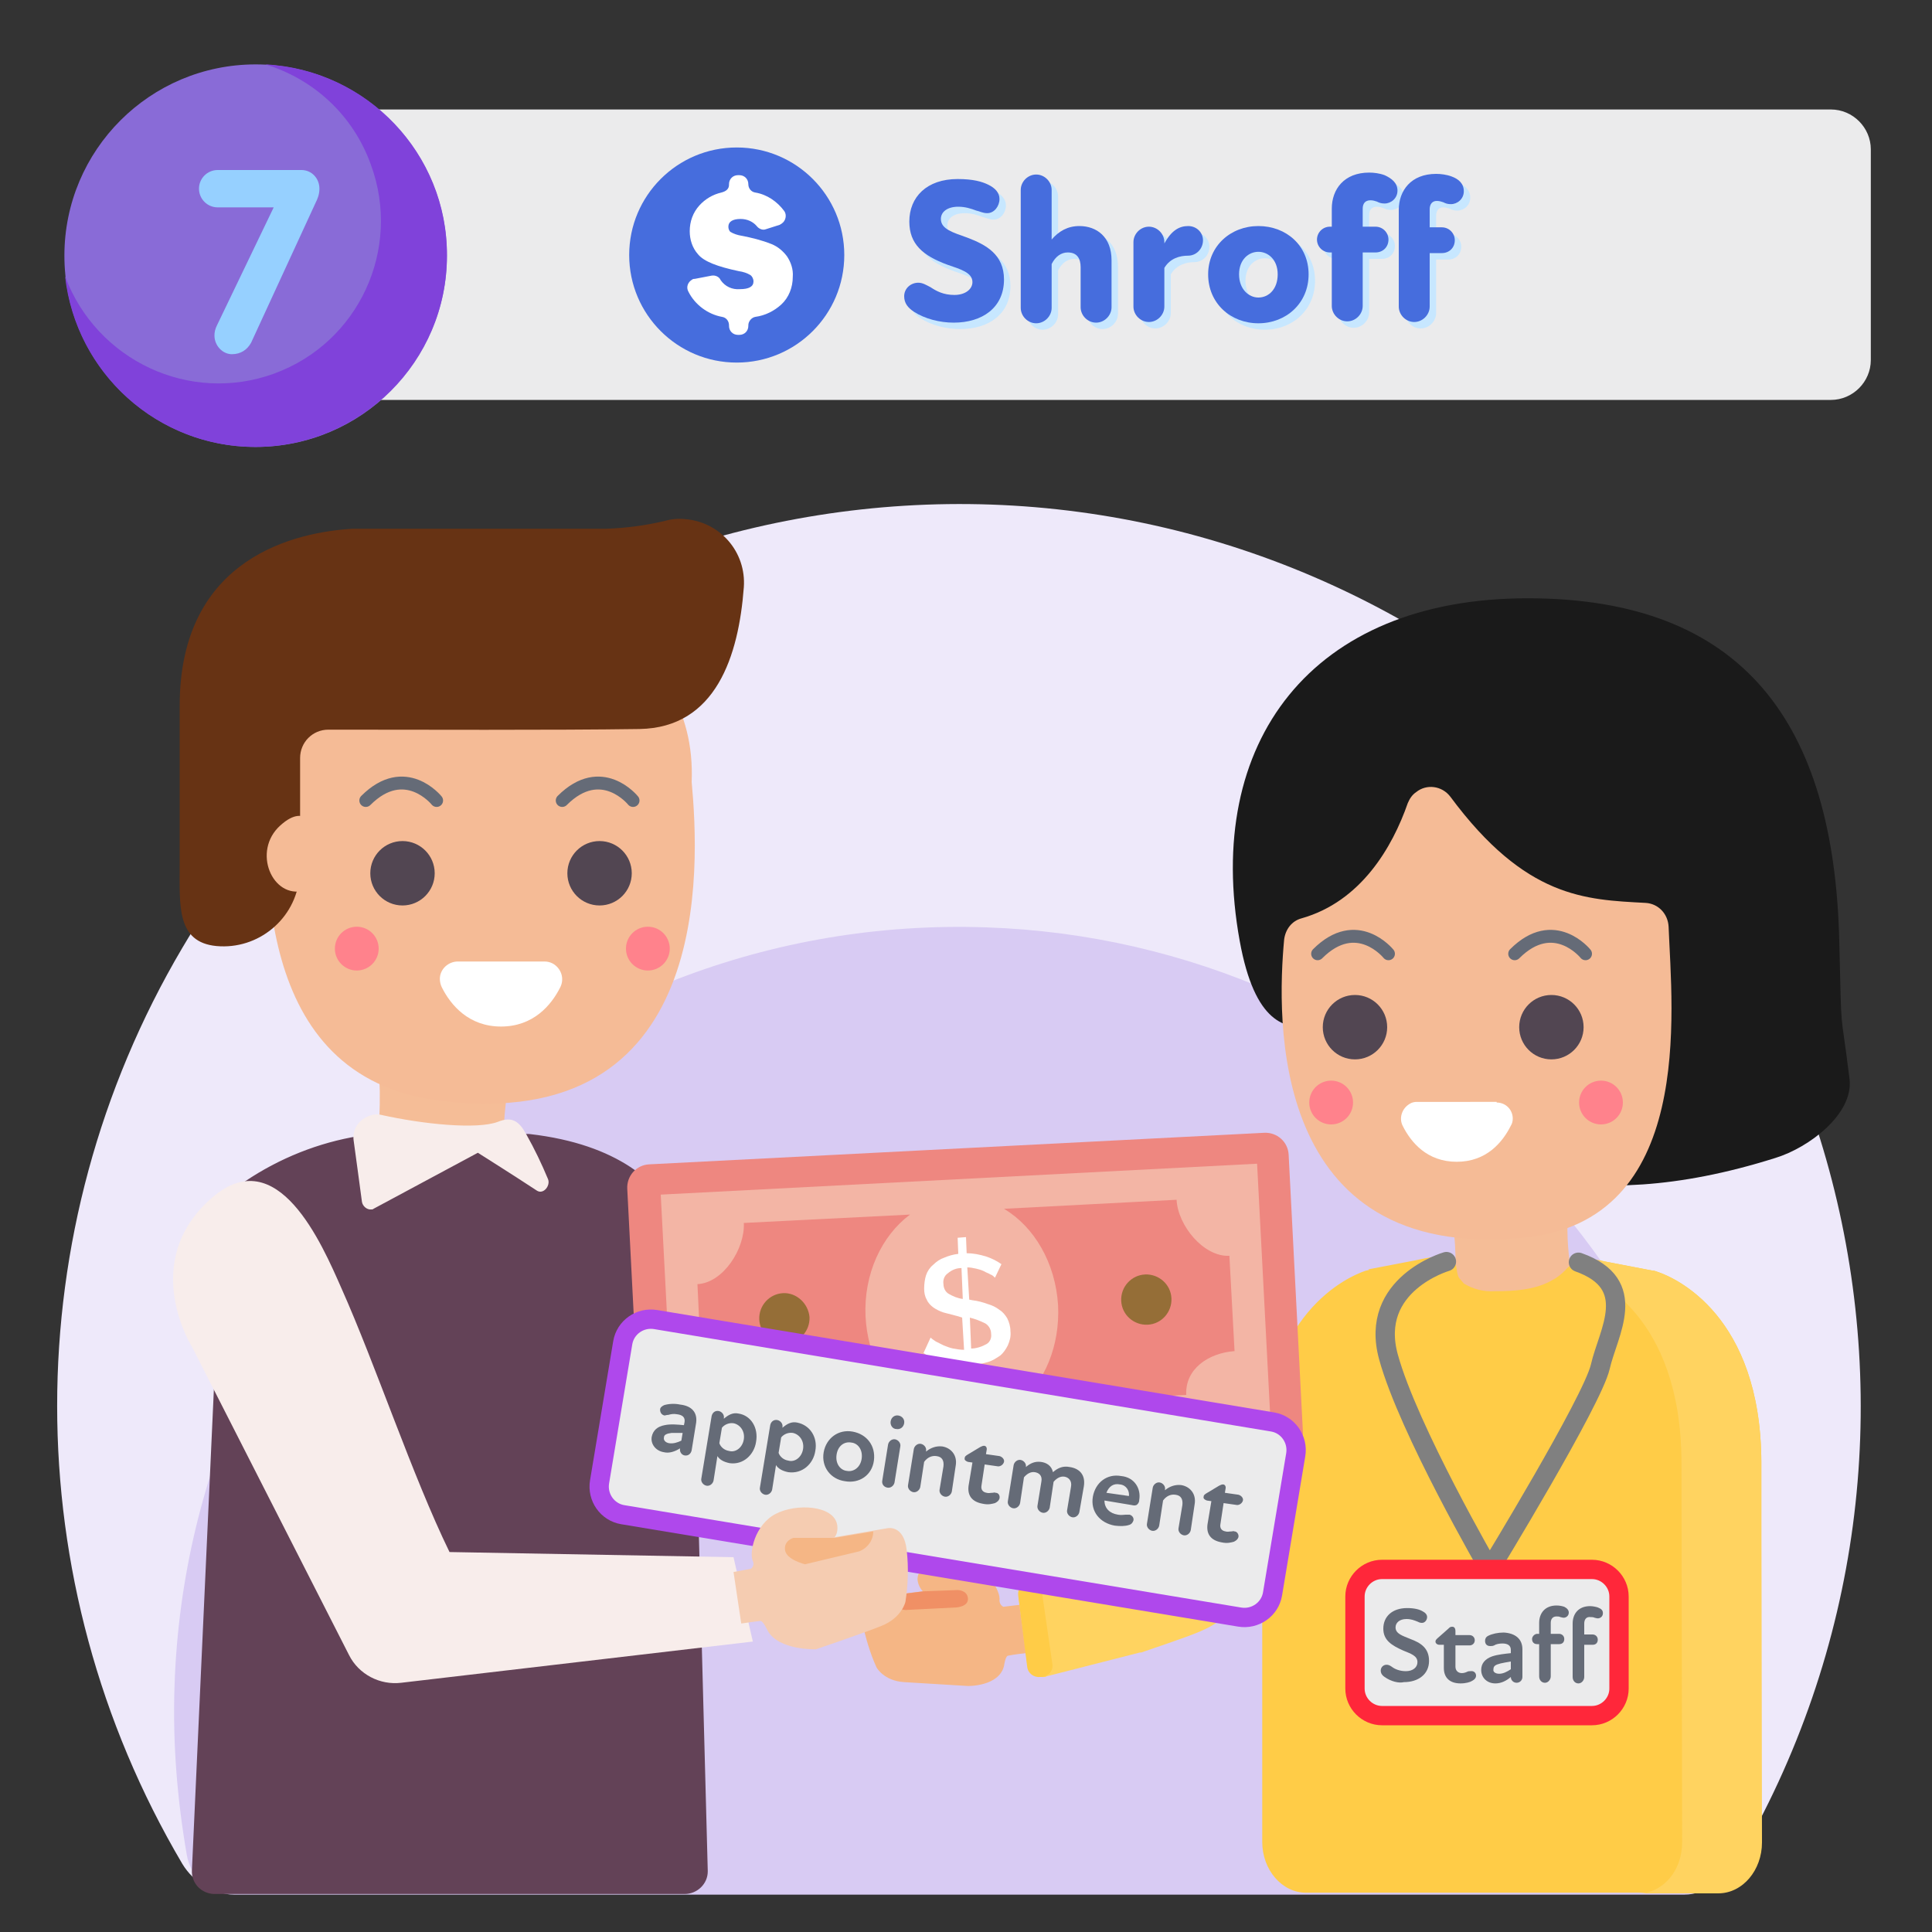 <?xml version="1.0" encoding="utf-8"?>
<!-- Generator: Adobe Illustrator 25.4.1, SVG Export Plug-In . SVG Version: 6.00 Build 0)  -->
<svg version="1.1" id="Layer_1" xmlns="http://www.w3.org/2000/svg" xmlns:xlink="http://www.w3.org/1999/xlink" x="0px" y="0px"
	 viewBox="0 0 300 300" style="enable-background:new 0 0 300 300;" xml:space="preserve">
<rect x="0" y="0" width="300" height="300" fill="#333333" stroke="none"/>
<style type="text/css">
	.st0{fill:#EEE9FA;}
	.st1{fill:#D8CBF3;}
	.st2{fill:#EBEBEC;}
	.st3{enable-background:new    ;}
	.st4{fill:#C7E7FF;}
	.st5{fill:#466DDD;}
	.st6{fill:#FFD360;}
	.st7{fill:#1A1A1A;}
	.st8{fill:#F5BD97;}
	.st9{fill:#FFCC47;}
	.st10{fill:#F5BB96;}
	.st11{fill:#FFFFFF;}
	.st12{fill:#524652;}
	.st13{fill:none;stroke:#656B77;stroke-width:2;stroke-linecap:round;stroke-linejoin:round;}
	.st14{fill:#FF828C;}
	.st15{fill:#F5B685;}
	.st16{fill:#F09065;}
	.st17{fill:#673314;}
	.st18{fill:#634257;}
	.st19{fill:#F8EDEB;}
	.st20{fill:none;stroke:#808080;stroke-width:3;stroke-linecap:round;stroke-linejoin:round;}
	.st21{fill:#EBEBEC;stroke:#FF273A;stroke-width:3;stroke-linecap:round;stroke-linejoin:round;}
	.st22{fill:#656B77;}
	.st23{fill:#EE8780;}
	.st24{fill:#F3B5A5;}
	.st25{fill:#956E37;}
	.st26{fill:#EBEBEC;stroke:#AF48EC;stroke-width:3;stroke-miterlimit:10;}
	.st27{fill:#F5CCB1;}
	.st28{fill:#896BD7;}
	.st29{fill:#8042DA;}
	.st30{fill:#96D0FF;}
</style>
<g>
	<g id="BG">
		<path class="st0" d="M269.5,289.4C308.8,222.8,286.6,137,220,97.7S67.6,80.6,28.3,147.2c-25.9,43.9-25.9,98.3,0,142.2
			c1.8,3,5,4.8,8.4,4.7h224.4C264.5,294.2,267.7,292.4,269.5,289.4z"/>
		<path class="st1" d="M268.8,288c1.7-9.1,2.3-18.3,1.9-27.5C268,197.2,216.4,146.1,153.1,144c-67.3-2.3-123.8,50.5-126,117.8
			c-0.3,8.8,0.4,17.5,1.9,26.2c0.6,3.6,3.7,6.2,7.4,6.2h225.1C265.1,294.2,268.2,291.6,268.8,288z"/>
	</g>
	<g id="AW">
		<path class="st2" d="M28.3,17h256c3.4,0,6.2,2.8,6.2,6.2l0,0v32.7c0,3.4-2.8,6.2-6.2,6.2l0,0h-256c-3.2,0-5.9-2.6-5.9-5.9l0,0
			V22.9C22.4,19.6,25,17,28.3,17C28.3,17,28.3,17,28.3,17z"/>
		<g>
			<g class="st3">
				<path class="st4" d="M142.9,49.4c-0.9-0.6-1.5-1.3-1.5-2.4c0-1.2,1-2.1,2.2-2.1c0.7,0,1.3,0.4,1.9,0.7c0.9,0.6,2,1.2,3.7,1.2
					s2.8-0.9,2.8-2c0-1.5-1.9-2-3.9-2.7c-3.8-1.4-5.9-3.2-5.9-6.7c0-3.8,2.7-6.6,7.5-6.6c2.4,0,3.8,0.4,4.8,0.9
					c1,0.5,1.7,1.2,1.7,2.2c0,1.1-0.8,2.2-1.9,2.2c-0.7,0-1.2-0.3-1.7-0.4c-0.8-0.3-1.7-0.6-2.8-0.6c-1.7,0-2.7,0.8-2.7,1.9
					c0,1.6,1.9,2.1,4.1,2.9c2.9,1.1,5.7,2.6,5.7,6.5c0,4.4-3.4,6.7-7.8,6.7C146.9,51.1,144.6,50.5,142.9,49.4z"/>
				<path class="st4" d="M173.6,41.4v7.3c0,1.3-1.1,2.4-2.4,2.4s-2.4-1.1-2.4-2.4v-6.2c0-1.3-0.5-2.3-2-2.3c-1,0-1.9,0.6-2.5,1.8
					v6.8c0,1.3-1.1,2.4-2.4,2.4c-1.3,0-2.4-1.1-2.4-2.4V30.5c0-1.3,1.1-2.4,2.4-2.4c1.3,0,2.4,1.1,2.4,2.4v7.7
					c1.1-1.3,2.5-2.1,4.3-2.1C171.3,36.1,173.6,37.8,173.6,41.4z"/>
			</g>
			<g class="st3">
				<path class="st4" d="M187.8,38.3c0,1.4-1.1,2.4-2.3,2.4c-1.3,0-2.8,0.4-3.7,1.9v6c0,1.3-1.1,2.4-2.4,2.4c-1.3,0-2.4-1.1-2.4-2.4
					v-10c0-1.3,1.1-2.4,2.4-2.4c1.3,0,2.4,1.1,2.4,2.4v0.2c1.1-2,2.3-2.7,3.7-2.7C186.8,36.1,187.8,37.1,187.8,38.3z"/>
			</g>
			<g class="st3">
				<path class="st4" d="M188.6,43.6c0-4.4,3.5-7.5,7.8-7.5c4.3,0,7.8,3,7.8,7.5c0,4.5-3.5,7.6-7.8,7.6
					C192.1,51.2,188.6,48.1,188.6,43.6z M199.4,43.6c0-2.3-1.5-3.5-3-3.5c-1.5,0-3,1.2-3,3.5c0,2.3,1.5,3.6,3,3.6
					C198,47.2,199.4,45.9,199.4,43.6z"/>
			</g>
			<g class="st3">
				<path class="st4" d="M218,30.6c0,1.2-1,2-2,2c-0.5,0-0.8-0.1-1.2-0.3c-0.3-0.1-0.6-0.2-1-0.2c-0.8,0-1.2,0.5-1.2,1.3v2.8h2
					c1.1,0,2,0.9,2,2c0,1.2-0.9,2-2,2h-2v8.3c0,1.3-1.1,2.4-2.4,2.4c-1.3,0-2.4-1.1-2.4-2.4v-8.3h-0.3c-1.1,0-2-0.9-2-2
					c0-1.1,0.9-2,2-2h0.3v-2.8c0-3,1.9-5.6,5.8-5.6c0.7,0,1.6,0.1,2.4,0.4C217.1,28.7,218,29.4,218,30.6z M223,33.5v2.8h1.9
					c1.1,0,2,0.9,2,2c0,1.2-0.9,2-2,2H223v8.3c0,1.3-1.1,2.4-2.4,2.4c-1.3,0-2.4-1.1-2.4-2.4V33.6c0-3,1.9-5.6,5.8-5.6
					c0.7,0,1.6,0.1,2.4,0.4c1.1,0.4,1.9,1.1,1.9,2.3c0,1.2-1,2-2,2c-0.5,0-0.8-0.1-1.2-0.3c-0.3-0.1-0.6-0.2-1-0.2
					C223.4,32.2,223,32.7,223,33.5z"/>
			</g>
		</g>
		<g class="st3">
			<path class="st5" d="M141.9,48.4c-0.9-0.6-1.5-1.3-1.5-2.4c0-1.2,1-2.1,2.2-2.1c0.7,0,1.3,0.4,1.9,0.7c0.9,0.6,2,1.2,3.7,1.2
				s2.8-0.9,2.8-2c0-1.5-1.9-2-3.9-2.7c-3.8-1.4-5.9-3.2-5.9-6.7c0-3.8,2.7-6.6,7.5-6.6c2.4,0,3.8,0.4,4.8,0.9
				c1,0.5,1.7,1.2,1.7,2.2c0,1.1-0.8,2.2-1.9,2.2c-0.7,0-1.2-0.3-1.7-0.4c-0.8-0.3-1.7-0.6-2.8-0.6c-1.7,0-2.7,0.8-2.7,1.9
				c0,1.6,1.9,2.1,4.1,2.9c2.9,1.1,5.7,2.6,5.7,6.5c0,4.4-3.4,6.7-7.8,6.7C145.9,50.1,143.6,49.5,141.9,48.4z"/>
			<path class="st5" d="M172.6,40.4v7.3c0,1.3-1.1,2.4-2.4,2.4s-2.4-1.1-2.4-2.4v-6.2c0-1.3-0.5-2.3-2-2.3c-1,0-1.9,0.6-2.5,1.8v6.8
				c0,1.3-1.1,2.4-2.4,2.4c-1.3,0-2.4-1.1-2.4-2.4V29.5c0-1.3,1.1-2.4,2.4-2.4c1.3,0,2.4,1.1,2.4,2.4v7.7c1.1-1.3,2.5-2.1,4.3-2.1
				C170.3,35.1,172.6,36.8,172.6,40.4z"/>
		</g>
		<g class="st3">
			<path class="st5" d="M186.8,37.3c0,1.4-1.1,2.4-2.3,2.4c-1.3,0-2.8,0.4-3.7,1.9v6c0,1.3-1.1,2.4-2.4,2.4c-1.3,0-2.4-1.1-2.4-2.4
				v-10c0-1.3,1.1-2.4,2.4-2.4c1.3,0,2.4,1.1,2.4,2.4v0.2c1.1-2,2.3-2.7,3.7-2.7C185.8,35.1,186.8,36.1,186.8,37.3z"/>
		</g>
		<g class="st3">
			<path class="st5" d="M187.6,42.6c0-4.4,3.5-7.5,7.8-7.5c4.3,0,7.8,3,7.8,7.5c0,4.5-3.5,7.6-7.8,7.6
				C191.1,50.2,187.6,47.1,187.6,42.6z M198.4,42.6c0-2.3-1.5-3.5-3-3.5c-1.5,0-3,1.2-3,3.5c0,2.3,1.5,3.6,3,3.6
				C197,46.2,198.4,44.9,198.4,42.6z"/>
		</g>
		<g class="st3">
			<path class="st5" d="M217,29.6c0,1.2-1,2-2,2c-0.5,0-0.8-0.1-1.2-0.3c-0.3-0.1-0.6-0.2-1-0.2c-0.8,0-1.2,0.5-1.2,1.3v2.8h2
				c1.1,0,2,0.9,2,2c0,1.2-0.9,2-2,2h-2v8.3c0,1.3-1.1,2.4-2.4,2.4c-1.3,0-2.4-1.1-2.4-2.4v-8.3h-0.3c-1.1,0-2-0.9-2-2
				c0-1.1,0.9-2,2-2h0.3v-2.8c0-3,1.9-5.6,5.8-5.6c0.7,0,1.6,0.1,2.4,0.4C216.1,27.7,217,28.4,217,29.6z M222,32.5v2.8h1.9
				c1.1,0,2,0.9,2,2c0,1.2-0.9,2-2,2H222v8.3c0,1.3-1.1,2.4-2.4,2.4c-1.3,0-2.4-1.1-2.4-2.4V32.6c0-3,1.9-5.6,5.8-5.6
				c0.7,0,1.6,0.1,2.4,0.4c1.1,0.4,1.9,1.1,1.9,2.3c0,1.2-1,2-2,2c-0.5,0-0.8-0.1-1.2-0.3c-0.3-0.1-0.6-0.2-1-0.2
				C222.4,31.2,222,31.7,222,32.5z"/>
		</g>
		<path class="st6" d="M202.6,213.9c-0.2-1.3-1.4-2.2-2.7-2c-0.7,0.1-1.3,0.5-1.7,1.1l-11.5,18.9c-0.9,1.1-0.7,4.7-7.4,8.7
			c-0.2,0.1-0.4,0.2-0.7,0.3l-18.6,4.8c-1.2,0.3-1.9,1.4-1.8,2.6l1.3,10c0.2,1.3,1.4,2.2,2.7,2.1c0.1,0,0.2,0,0.3-0.1l14.5-3.7
			l0.2,0c12.6-4.3,10.6-3.6,16.3-8.6c0.1-0.1,0.2-0.2,0.3-0.3l10.8-13.2c0.4-0.5,0.6-1.2,0.5-1.8L202.6,213.9z"/>
		<path class="st7" d="M214.9,175.9c14.2,4.2,29.8,13.7,60.8,3.9c5.2-1.6,12.1-6.8,11.5-12.2c-1.5-12.2-1.2-5.4-1.6-21.5
			c-0.8-33.7-14.8-53.2-48.4-53.2s-50.3,22.4-44.7,53.2c4.7,25.9,19.3,3.2,17.1,19.3C208.9,170.9,209.6,174.3,214.9,175.9z"/>
		<path class="st8" d="M225.5,189.9c0.5,1.7,0.8,8,0.1,10.3c-0.3,0.8,0.2,1.7,1,1.9c0.2,0.1,0.3,0.1,0.5,0.1h16
			c0.8,0,1.5-0.7,1.5-1.5c0-0.2,0-0.4-0.1-0.5c-0.8-3.5-1.2-7.1-1.1-10.6c0.1-0.8-0.4-1.6-1.2-1.7c-0.2,0-0.4,0-0.6,0
			c-2.6,0.7-7,1.2-14.4,0.1c-0.8-0.1-1.6,0.5-1.7,1.3C225.4,189.5,225.4,189.7,225.5,189.9z"/>
		<path class="st9" d="M273.5,227c-0.1-22.8-13.4-28.6-16.1-29.5c-0.3-0.1-0.5-0.2-0.8-0.2l-7.3-1.4c-1.4-0.4-2.9-0.4-4.4,0
			c-0.7,0.3-1.3,0.7-1.8,1.3c-0.6,0.6-1.3,1.2-2.1,1.6c-2.6,1.5-5.9,1.7-8.9,1.7c-1.7,0.1-3.3-0.3-4.8-1.2l-0.5-0.6
			c-0.8-0.7-0.4-2.1-1-2.7c-1.5-1.4-4.1-0.7-6-0.3l-7.3,1.4l0.1,0.1c-0.2,0-0.3,0.1-0.5,0.1c-2.7,0.9-16,6.6-16.1,29.5v59.2
			c0,4.4,3.1,7.9,6.8,7.9h63.8c3.8,0,6.8-3.6,6.8-7.9L273.5,227z"/>
		<path class="st6" d="M273.5,227c-0.1-22.8-13.4-28.6-16.1-29.5c-0.3-0.1-0.5-0.2-0.8-0.2l-7.3-1.4c-1.8-0.3-3.7,0.2-5.1,1.4
			c0.3,0,0.5,0.1,0.8,0.2c2.7,0.9,16,6.6,16.1,29.5l0.1,59.1c0,4.4-3,7.9-6.8,7.9h12.4c3.8,0,6.8-3.6,6.8-7.9L273.5,227z"/>
		<path class="st10" d="M202.1,142.6c-1.5,0.4-2.5,1.7-2.7,3.3c-1.1,11.9-2.5,50.1,37.1,46.3c26.8-2.5,23.1-35.3,22.6-48.3
			c-0.1-2-1.6-3.6-3.6-3.7c-9.3-0.5-18.6-0.7-30.3-16.5c-1.3-1.7-3.7-2-5.3-0.7c-0.6,0.4-1,1-1.3,1.7
			C216.2,131.6,211.3,140,202.1,142.6z"/>
		<path class="st11" d="M232.4,171.2c1.4,0,2.5,1.1,2.5,2.5c0,0.4-0.1,0.8-0.3,1.1c-1.3,2.6-3.8,5.6-8.4,5.6s-7.1-3-8.4-5.6
			c-0.6-1.2-0.1-2.7,1.1-3.4c0.3-0.2,0.7-0.3,1.1-0.3H232.4z"/>
		<circle class="st12" cx="240.9" cy="159.5" r="5"/>
		<path class="st13" d="M246.2,148.1c0,0-4.9-6.1-11,0"/>
		<circle class="st12" cx="210.4" cy="159.5" r="5"/>
		<path class="st13" d="M215.6,148.1c0,0-4.9-6.1-11,0"/>
		<circle class="st14" cx="248.6" cy="171.2" r="3.4"/>
		<circle class="st14" cx="206.7" cy="171.2" r="3.4"/>
		<path class="st15" d="M158.3,249.2l-2.5,0.3c-0.4-0.2-0.6-0.6-0.6-1c0.2-1.4-1.8-4.9-5-5.6s-8.1-0.3-7.7,2.6
			c0.1,0.6,0.4,1.2,0.8,1.6l-7.6,0.9c0,0-2.5,0.2-1.8,3.9c0.5,2.4,1.2,4.8,2.2,7c0,0,1.1,2.1,4.3,2.3s9.9,0.6,9.9,0.6
			s4.8,0.1,5.6-3.1c0,0,0.2-1.5,0.6-1.6c0.9-0.2,2.8-0.4,2.8-0.4L158.3,249.2z"/>
		<path class="st16" d="M143.4,247.1l5.3-0.2c0,0,1.5,0,1.6,1.3s-1.8,1.4-1.8,1.4l-7.9,0.4c-1.3-0.1-2.4-0.9-2.7-2.2L143.4,247.1z"
			/>
		<path class="st9" d="M163.4,258.3l-1.6-11c-0.1-1-1.1-1.7-2.1-1.6c-0.1,0-0.1,0-0.2,0l0,0c-0.9,0.2-1.5,1.1-1.4,2l1.4,11.1
			c0.1,1,1,1.7,2,1.6c0.1,0,0.1,0,0.2,0h0.1C163,260.2,163.6,259.3,163.4,258.3z"/>
		<path class="st10" d="M41.5,121.8c0,0,0.5-36.1,41.7-28.9c0,0,25.2,5.2,24.2,28.6L41.5,121.8z"/>
		<path class="st8" d="M78.7,170.4c-0.5,2.2-0.9,10.8-0.1,13.9c0.4,1.3-0.4,2.7-1.6,2.7H59.4c-1.2,0-2-1.4-1.5-2.8
			c0.7-2.3,1.3-13.1,1-16.3c-0.2-1.4,0.9-2.6,2-2.2c2.8,0.9,7.9,3.6,16,2.1C78.1,167.6,79,169,78.7,170.4z"/>
		<path class="st10" d="M104.4,117.8c1.6,0.5,2.8,1.9,3,3.6c1.2,13.1,3.5,54.9-39.2,49.5c-29.3-3.7-27.1-37.4-26.6-51.7
			c0.1-2.1,1.8-3.9,3.9-4c10.2-0.6,20.4-0.8,33.3-18.1c1.4-1.8,4-2.2,5.9-0.8c0.6,0.5,1.1,1.2,1.4,1.9
			C88.9,105.7,94.3,114.9,104.4,117.8z"/>
		<circle class="st12" cx="93.1" cy="135.6" r="5"/>
		<path class="st13" d="M98.3,124.3c0,0-4.9-6.1-11,0"/>
		<circle class="st12" cx="62.5" cy="135.6" r="5"/>
		<path class="st13" d="M67.8,124.3c0,0-4.9-6.1-11,0"/>
		<path class="st11" d="M71.1,149.3c-1.5,0-2.8,1.2-2.8,2.7c0,0.4,0.1,0.9,0.3,1.3c1.4,2.8,4.2,6.1,9.2,6.1s7.8-3.3,9.2-6.1
			c0.7-1.4,0.1-3-1.2-3.7c-0.4-0.2-0.8-0.3-1.3-0.3H71.1z"/>
		<path class="st17" d="M115.5,91.2c0.4-5.5-3.7-10.2-9.2-10.6c-1-0.1-2.1,0-3.1,0.3c-3,0.7-6,1.1-9,1.2H54.8
			c-8.5,0.5-26.9,4.2-26.9,27.5v24.8c0,6.2-0.5,11.9,5.7,12.5c6.5,0.6,12.3-4.2,12.9-10.7c0-0.4,0.1-0.7,0.1-1.1v-17.4
			c0-2.4,1.9-4.4,4.4-4.4c0,0,0,0,0,0c14.1,0,34.9,0.1,48.3-0.1C111.2,113,114.7,101.8,115.5,91.2z"/>
		<path class="st10" d="M49.1,129.4c0,0-1.2-5.2-5.6-1.2s-1.2,11.4,3.7,10.1L49.1,129.4z"/>
		<path class="st18" d="M58.4,177.7c-1-1-2.5-1.4-3.8-1.1c-6.3,1.2-12.3,3.8-17.5,7.5l-0.4,0.3c-1.3,0.5-2.1,1.8-2.2,3.1l-4.7,102.9
			c-0.1,2,1.4,3.6,3.4,3.7c0.1,0,0.1,0,0.2,0h72.9c2,0,3.6-1.6,3.6-3.5c0,0,0-0.1,0-0.1l-2.4-90.5c0,0,2.3-20.7-25.2-23.9
			c-1.8-0.2-3.5,0.9-4,2.6c-0.5,1.7-1.2-1-5.7-0.7c-6.7,0.4-12.1,4.2-13.5,0.7C58.9,178.4,58.7,178,58.4,177.7z"/>
		<path class="st19" d="M54.9,177c0.4,3,0.9,6.5,1.3,9.6c0.1,0.7,0.8,1.3,1.5,1.2c0.1,0,0.2,0,0.3-0.1l16.2-8.7c0,0,5.4,3.4,9.2,5.9
			c1,0.6,2.1-0.8,1.7-1.8c-1-2.4-2.1-4.7-3.4-7c-1.1-2-2.2-2.8-4.4-1.9c-3.2,1.2-11.5,0.4-18.2-1.1C57.6,172.7,54.6,174.1,54.9,177z
			"/>
		<circle class="st14" cx="55.4" cy="147.3" r="3.4"/>
		<circle class="st14" cx="100.6" cy="147.3" r="3.4"/>
		<path class="st20" d="M224.6,195.9c0,0-12.1,3.5-9,14.8s15.7,33,15.7,33s16-26.2,17.2-31.5s6.2-12.8-3.4-16.2"/>
		<path class="st21" d="M214.6,243.7h32.6c2.3,0,4.2,1.9,4.2,4.2v14.3c0,2.3-1.9,4.2-4.2,4.2h-32.6c-2.3,0-4.2-1.9-4.2-4.2v-14.3
			C210.4,245.6,212.3,243.7,214.6,243.7z"/>
		<g class="st3">
			<path class="st22" d="M215,260.4c-0.3-0.2-0.6-0.5-0.6-1c0-0.5,0.4-0.9,0.9-0.9c0.3,0,0.5,0.1,0.8,0.3c0.5,0.4,1.3,0.7,2.2,0.7
				c1.1,0,1.8-0.6,1.8-1.4c0-1-1-1.3-2.2-1.8c-1.8-0.8-3.1-1.6-3.1-3.4c0-1.9,1.4-3.2,3.7-3.2c1.1,0,1.9,0.2,2.4,0.5
				c0.4,0.2,0.7,0.5,0.7,0.9c0,0.4-0.3,0.9-0.8,0.9c-0.3,0-0.5-0.1-0.7-0.2c-0.5-0.2-1-0.4-1.7-0.4c-1.1,0-1.7,0.6-1.7,1.3
				c0,1,1.1,1.3,2.3,1.8c1.6,0.6,2.9,1.4,2.9,3.4c0,2.1-1.7,3.3-3.9,3.3C217.2,261.4,216,261.1,215,260.4z"/>
		</g>
		<g class="st3">
			<path class="st22" d="M229.2,260.2c0,0.3-0.2,0.6-0.6,0.8c-0.3,0.2-1,0.4-1.8,0.4c-1.7,0-2.6-0.9-2.6-2.4v-3.6h-0.7
				c-0.3,0-0.6-0.2-0.6-0.5c0-0.2,0.1-0.3,0.3-0.5l1.7-1.5c0.2-0.2,0.3-0.3,0.6-0.3c0.3,0,0.5,0.2,0.5,0.7v0.6h2.2
				c0.4,0,0.8,0.3,0.8,0.8c0,0.5-0.4,0.8-0.8,0.8h-2.2v3.3c0,0.6,0.4,1,1,1c0.3,0,0.6-0.1,0.8-0.2c0.2-0.1,0.3-0.1,0.5-0.1
				C228.9,259.4,229.2,259.8,229.2,260.2z"/>
		</g>
		<g class="st3">
			<path class="st22" d="M236.4,256.1v4.3c0,0.5-0.4,0.9-0.9,0.9c-0.5,0-0.9-0.4-0.9-0.9c-0.7,0.6-1.5,1-2.4,1
				c-1.3,0-2.2-0.9-2.2-2.1c0-1,0.6-1.7,1.7-2.1c0.9-0.3,2-0.4,2.9-0.5v-0.5c0-0.7-0.5-1-1.3-1c-0.5,0-1,0.1-1.3,0.3
				c-0.2,0.1-0.4,0.1-0.6,0.1c-0.5,0-0.8-0.3-0.8-0.8c0-0.3,0.1-0.6,0.5-0.8c0.6-0.3,1.5-0.5,2.4-0.5
				C235.3,253.6,236.4,254.5,236.4,256.1z M232.8,259.9c0.6,0,1.2-0.3,1.8-0.7V258c-0.6,0.1-1.2,0.2-1.6,0.3
				c-0.8,0.2-1.1,0.4-1.1,0.9C231.8,259.6,232.2,259.9,232.8,259.9z"/>
		</g>
		<g class="st3">
			<path class="st22" d="M243.6,250.4c0,0.5-0.4,0.8-0.8,0.8c-0.2,0-0.4-0.1-0.5-0.1c-0.2-0.1-0.4-0.1-0.6-0.1c-0.6,0-0.9,0.4-0.9,1
				v1.7h1.3c0.4,0,0.8,0.3,0.8,0.8c0,0.5-0.3,0.8-0.8,0.8h-1.3v5c0,0.5-0.4,1-0.9,1c-0.5,0-0.9-0.4-0.9-1v-5h-0.3
				c-0.5,0-0.8-0.3-0.8-0.8c0-0.4,0.4-0.8,0.8-0.8h0.3v-1.7c0-1.5,0.9-2.7,2.7-2.7c0.5,0,0.9,0.1,1.2,0.2
				C243.3,249.7,243.6,250,243.6,250.4z M246,252.1v1.7h1.3c0.4,0,0.8,0.3,0.8,0.8c0,0.5-0.3,0.8-0.8,0.8H246v5c0,0.5-0.4,1-0.9,1
				c-0.5,0-0.9-0.4-0.9-1v-8.3c0-1.5,0.9-2.7,2.7-2.7c0.4,0,0.9,0.1,1.2,0.2c0.5,0.2,0.8,0.4,0.8,0.9c0,0.5-0.4,0.8-0.8,0.8
				c-0.2,0-0.4-0.1-0.5-0.1c-0.2-0.1-0.4-0.1-0.6-0.1C246.3,251,246,251.5,246,252.1z"/>
		</g>
		<path class="st19" d="M116.9,254.9l-3-13.1l-44.1-0.8c-5.8-11.9-11.4-28.9-16.8-41c-3-6.8-9.9-22.9-20.1-14
			c-11.5,10-3,23.3-3,23.3L54.2,257c1.5,3,4.8,4.7,8.1,4.3L116.9,254.9z"/>
		<circle class="st5" cx="114.4" cy="39.6" r="16.7"/>
		<path class="st11" d="M113.2,28.7v-0.1c0-0.8,0.6-1.4,1.4-1.4l0,0h0.2c0.8,0,1.4,0.6,1.4,1.4c0,0,0,0,0,0l0,0
			c0,0.6,0.4,1.2,1.1,1.3c1.8,0.3,3.4,1.4,4.5,2.9c0.4,0.6,0.2,1.5-0.4,1.9c-0.1,0.1-0.2,0.1-0.3,0.2l-2.2,0.7
			c-0.5,0.2-1.1-0.1-1.4-0.5c-0.6-0.7-1.5-1.1-2.5-1.1c-1.2,0-1.9,0.4-1.9,1.2c0,0.3,0.1,0.6,0.3,0.8c0.5,0.3,1.1,0.5,1.7,0.6
			c1.6,0.3,3.2,0.7,4.7,1.3c1,0.4,1.8,1.1,2.4,1.9c0.6,0.9,1,2,0.9,3.2c0,1.6-0.6,3.2-1.8,4.3c-1.1,1-2.5,1.7-4,1.9
			c-0.6,0.1-1.1,0.7-1.1,1.3v0.1c0,0.8-0.6,1.4-1.4,1.4l0,0h-0.2c-0.8,0-1.4-0.6-1.4-1.4l0,0v-0.1c0-0.6-0.4-1.2-1.1-1.3
			c-2.2-0.4-4.2-1.9-5.2-3.9c-0.4-0.7-0.1-1.5,0.6-1.9c0.1-0.1,0.3-0.1,0.4-0.1l2.6-0.5c0.6-0.1,1.2,0.2,1.4,0.7
			c0.7,1,1.8,1.5,3,1.4c1.4,0,2.1-0.4,2.1-1.2c0-0.4-0.2-0.8-0.5-1c-0.5-0.3-1.1-0.5-1.8-0.6c-3.3-0.7-5.4-1.5-6.3-2.6
			c-0.9-1-1.3-2.3-1.3-3.6c0-1.5,0.5-2.9,1.5-4c0.9-1,2.1-1.7,3.4-2C112.8,29.7,113.2,29.3,113.2,28.7z"/>
		<path class="st23" d="M198.9,225.9l-95.5,4.9c-2,0.1-3.7-1.4-3.8-3.4l-2.2-42.8c-0.1-2,1.4-3.7,3.4-3.8l95.5-4.9
			c2-0.1,3.7,1.4,3.8,3.4l2.2,42.8C202.5,224.1,200.9,225.8,198.9,225.9z"/>
		<path class="st24" d="M102.6,185.5l2.1,40.3l92.6-4.8l-2.1-40.3L102.6,185.5z M184.2,216.6l-26,1.3c4-3.2,6.4-8.9,6.1-15.2
			c-0.4-6.6-3.7-12.2-8.4-15l26.8-1.4c0.2,4,4.2,8.9,8.2,8.7l0.8,14.8C187.6,210.1,184,212.6,184.2,216.6z M108.3,199.4
			c4-0.2,7.4-5.5,7.2-9.5l25.8-1.3c-4.4,3.3-7.2,9.2-6.9,15.8c0.3,6.2,3.3,11.7,7.6,14.5l-25,1.3c-0.2-4-4-6.1-8-5.9L108.3,199.4z"
			/>
		<path class="st11" d="M154.5,198.4c-0.2-0.2-0.4-0.4-0.7-0.5c-0.3-0.2-0.7-0.3-1-0.5c-0.4-0.2-0.8-0.3-1.2-0.4
			c-0.5-0.1-0.9-0.2-1.4-0.2l0.3,5l0.5,0.1c0.8,0.1,1.6,0.3,2.4,0.6c0.7,0.2,1.3,0.5,1.8,0.9c0.5,0.3,0.9,0.8,1.2,1.3
			c0.3,0.6,0.5,1.3,0.5,2c0.1,0.8-0.1,1.5-0.4,2.2c-0.3,0.6-0.7,1.2-1.2,1.6c-0.6,0.4-1.2,0.8-1.9,1c-0.7,0.2-1.5,0.4-2.3,0.4
			l0.1,2.6l-1.3,0.1l-0.1-2.6c-1.1,0-2.3-0.2-3.4-0.5c-1.1-0.3-2.1-0.8-3-1.4l1.1-2.4c0.2,0.2,0.5,0.4,0.8,0.6
			c0.4,0.2,0.8,0.4,1.2,0.6c0.5,0.2,1,0.4,1.5,0.5c0.6,0.1,1.1,0.2,1.7,0.2l-0.3-5l-0.3-0.1l-0.3-0.1c-0.8-0.2-1.5-0.4-2.3-0.6
			c-0.6-0.2-1.2-0.5-1.6-0.8c-0.4-0.3-0.8-0.7-1-1.2c-0.3-0.5-0.4-1.1-0.4-1.7c0-0.7,0.1-1.5,0.3-2.1c0.2-0.6,0.6-1.2,1.1-1.6
			c0.5-0.5,1.1-0.9,1.7-1.1c0.7-0.3,1.4-0.5,2.2-0.6l-0.1-2.5l1.3-0.1l0.1,2.5c1,0,2,0.2,3,0.5c0.9,0.3,1.7,0.7,2.4,1.2L154.5,198.4
			z M146.5,199.4c0,0.6,0.3,1.2,0.8,1.5c0.7,0.4,1.4,0.7,2.2,0.8l-0.2-4.8c-0.8,0-1.5,0.3-2.1,0.8
			C146.6,198.1,146.4,198.8,146.5,199.4L146.5,199.4z M153.9,207.1c0-0.7-0.4-1.3-0.9-1.6c-0.8-0.4-1.6-0.7-2.4-0.9l0.2,4.8
			c0.8,0,1.7-0.3,2.4-0.7C153.7,208.4,154,207.8,153.9,207.1L153.9,207.1z"/>
		<path class="st25" d="M174.1,202c0.1,2.2,2,3.8,4.1,3.7c2.2-0.1,3.8-2,3.7-4.1c-0.1-2.2-2-3.8-4.1-3.7c0,0,0,0,0,0
			C175.7,198,174,199.8,174.1,202z"/>
		<path class="st25" d="M125.7,204.5c0.1,2.2-1.6,4-3.7,4.1c-2.2,0.1-4-1.6-4.1-3.7c-0.1-2.2,1.6-4,3.7-4.1
			C123.7,200.7,125.5,202.4,125.7,204.5z"/>
		<path class="st26" d="M101.8,204.9l95.8,15.9c2.4,0.4,4,2.7,3.6,5.1l-3.6,21.6c-0.4,2.4-2.7,4-5.1,3.6l-95.8-15.9
			c-2.4-0.4-4-2.7-3.6-5.1l3.6-21.6C97.1,206.1,99.4,204.5,101.8,204.9z"/>
		<g class="st3">
			<path class="st22" d="M108.1,220.9l-0.7,4.3c-0.1,0.5-0.5,0.9-1.1,0.8c-0.5-0.1-0.8-0.6-0.7-1.1c-0.8,0.5-1.7,0.8-2.5,0.6
				c-1.3-0.2-2.1-1.3-1.9-2.4c0.2-1,0.9-1.6,2-1.8c0.9-0.2,2-0.1,3,0l0.1-0.5c0.1-0.7-0.3-1.1-1.2-1.2c-0.5-0.1-1,0-1.3,0.1
				c-0.3,0-0.5,0.1-0.6,0.1c-0.5-0.1-0.7-0.5-0.7-0.9c0-0.3,0.2-0.5,0.6-0.7c0.6-0.2,1.6-0.3,2.5-0.1
				C107.4,218.3,108.3,219.3,108.1,220.9z M103.9,224.1c0.6,0.1,1.3-0.1,1.9-0.4l0.2-1.2c-0.6,0-1.2,0-1.7,0
				c-0.8,0.1-1.2,0.3-1.2,0.7C103,223.6,103.3,224,103.9,224.1z"/>
			<path class="st22" d="M117.4,223.9c-0.3,2-2,3.6-4.1,3.3c-1-0.2-1.6-0.6-1.9-1.1l-0.6,3.8c-0.1,0.5-0.6,0.9-1.1,0.8
				c-0.5-0.1-0.9-0.6-0.8-1.1l1.6-9.7c0.1-0.5,0.5-0.9,1.1-0.8c0.5,0.1,0.9,0.6,0.8,1.1l0,0.1c0.7-0.6,1.4-1,2.3-0.8
				C116.6,219.8,117.8,221.7,117.4,223.9z M115.5,223.5c0.2-1.3-0.6-2.3-1.6-2.5c-0.7-0.1-1.4,0.2-1.8,0.7l-0.4,2.4
				c0.2,0.6,0.8,1.1,1.5,1.2C114.2,225.6,115.3,224.8,115.5,223.5z"/>
			<path class="st22" d="M126.6,225.3c-0.3,2-2,3.6-4.2,3.3c-1-0.2-1.6-0.6-1.9-1.1l-0.6,3.8c-0.1,0.5-0.6,0.9-1.1,0.8
				c-0.5-0.1-0.9-0.6-0.8-1.1l1.6-9.7c0.1-0.5,0.5-0.9,1.1-0.8c0.5,0.1,0.9,0.6,0.8,1.1l0,0.1c0.7-0.6,1.4-1,2.3-0.8
				C125.8,221.3,127,223.2,126.6,225.3z M124.7,225c0.2-1.3-0.6-2.3-1.6-2.5c-0.7-0.1-1.4,0.2-1.8,0.7l-0.4,2.4
				c0.2,0.6,0.8,1.1,1.5,1.2C123.4,227.1,124.5,226.3,124.7,225z"/>
			<path class="st22" d="M127.9,225.5c0.4-2.2,2.3-3.6,4.5-3.2c2.2,0.4,3.6,2.2,3.3,4.5s-2.3,3.6-4.5,3.2
				C129,229.7,127.5,227.8,127.9,225.5z M133.8,226.5c0.2-1.4-0.6-2.4-1.6-2.5c-1.1-0.2-2.1,0.5-2.3,1.9c-0.2,1.4,0.6,2.4,1.6,2.5
				C132.5,228.6,133.6,227.9,133.8,226.5z"/>
			<path class="st22" d="M137,229.9l0.9-5.6c0.1-0.5,0.6-0.9,1.1-0.8c0.5,0.1,0.9,0.6,0.8,1.1l-0.9,5.6c-0.1,0.5-0.6,0.9-1.1,0.8
				C137.2,230.9,136.9,230.4,137,229.9z M138.3,220.7c0.1-0.6,0.6-1,1.2-0.9c0.6,0.1,1,0.6,0.9,1.2c-0.1,0.6-0.6,1-1.2,0.9
				C138.6,221.9,138.2,221.3,138.3,220.7z"/>
		</g>
		<g class="st3">
			<path class="st22" d="M148.4,227.6l-0.6,4c-0.1,0.5-0.6,0.9-1.1,0.8c-0.5-0.1-0.9-0.6-0.8-1.1l0.6-3.6c0.1-0.9-0.2-1.5-1.1-1.6
				c-0.7-0.1-1.4,0.2-1.9,0.9l-0.6,3.9c-0.1,0.5-0.6,0.9-1.1,0.8c-0.5-0.1-0.9-0.6-0.8-1.1l0.9-5.6c0.1-0.5,0.6-0.9,1.1-0.8
				c0.5,0.1,0.9,0.6,0.8,1.1l0,0.1c0.7-0.6,1.6-0.9,2.5-0.8C147.6,224.8,148.7,225.9,148.4,227.6z"/>
		</g>
		<g class="st3">
			<path class="st22" d="M155.2,232.7c-0.1,0.3-0.3,0.5-0.7,0.7c-0.4,0.1-1,0.3-1.9,0.1c-1.7-0.3-2.4-1.3-2.2-2.8l0.6-3.6l-0.7-0.1
				c-0.3-0.1-0.6-0.3-0.5-0.6c0-0.2,0.1-0.3,0.4-0.5l2-1.2c0.2-0.1,0.4-0.2,0.6-0.2c0.3,0,0.5,0.3,0.4,0.7l-0.1,0.6l2.1,0.3
				c0.4,0.1,0.8,0.5,0.7,0.9c-0.1,0.4-0.5,0.7-0.9,0.7l-2.1-0.3l-0.5,3.3c-0.1,0.6,0.2,1,0.8,1.1c0.3,0.1,0.6,0,0.9,0
				c0.2,0,0.3-0.1,0.5,0C155.1,231.8,155.3,232.3,155.2,232.7z"/>
			<path class="st22" d="M168.3,230.8l-0.7,4c-0.1,0.5-0.6,0.9-1.1,0.8c-0.5-0.1-0.9-0.6-0.8-1.1l0.6-3.6c0.2-1-0.4-1.5-1-1.6
				c-0.6-0.1-1.2,0.2-1.7,0.8l-0.6,4c-0.1,0.5-0.6,0.9-1.1,0.8c-0.5-0.1-0.9-0.6-0.8-1.1l0.6-3.7c0.2-1-0.4-1.4-1-1.5
				c-0.6-0.1-1.2,0.2-1.7,0.8l-0.6,4c-0.1,0.5-0.6,0.9-1.1,0.8c-0.5-0.1-0.9-0.6-0.8-1.1l0.9-5.6c0.1-0.5,0.6-0.9,1.1-0.8
				c0.5,0.1,0.9,0.6,0.8,1.1l0,0c0.7-0.6,1.4-0.9,2.3-0.8c0.9,0.1,1.7,0.6,1.9,1.6c0.8-0.7,1.6-1,2.6-0.8
				C167.5,228,168.6,228.9,168.3,230.8z"/>
			<path class="st22" d="M176.9,232.9c0,0.3-0.1,0.5-0.3,0.7c-0.2,0.2-0.5,0.2-0.9,0.1l-4.2-0.7c0,1.2,0.8,2,2.1,2.2
				c0.5,0.1,0.9,0,1.2,0c0.3,0,0.4,0,0.6,0c0.4,0.1,0.7,0.5,0.6,0.9c-0.1,0.3-0.3,0.6-0.7,0.7c-0.6,0.2-1.4,0.2-2.2,0.1
				c-2.3-0.4-3.8-2.2-3.4-4.5c0.4-2.2,2.2-3.6,4.4-3.2C176.2,229.4,177.2,231.2,176.9,232.9z M175.3,232.3c0.1-0.8-0.4-1.7-1.4-1.8
				c-1-0.2-1.7,0.3-2.1,1.3L175.3,232.3z"/>
		</g>
		<g class="st3">
			<path class="st22" d="M185.5,233.6l-0.6,4c-0.1,0.5-0.6,0.9-1.1,0.8c-0.5-0.1-0.9-0.6-0.8-1.1l0.6-3.6c0.1-0.9-0.2-1.5-1.1-1.6
				c-0.7-0.1-1.4,0.2-1.9,0.9l-0.6,3.9c-0.1,0.5-0.6,0.9-1.1,0.8c-0.5-0.1-0.9-0.6-0.8-1.1l0.9-5.6c0.1-0.5,0.6-0.9,1.1-0.8
				c0.5,0.1,0.9,0.6,0.8,1.1l0,0.1c0.7-0.6,1.6-0.9,2.5-0.8C184.7,230.8,185.8,231.9,185.5,233.6z"/>
		</g>
		<g class="st3">
			<path class="st22" d="M192.3,238.7c-0.1,0.3-0.3,0.5-0.7,0.7c-0.4,0.1-1,0.3-1.9,0.1c-1.7-0.3-2.4-1.3-2.2-2.8l0.6-3.6l-0.7-0.1
				c-0.3-0.1-0.6-0.3-0.5-0.6c0-0.2,0.1-0.3,0.4-0.5l2-1.2c0.2-0.1,0.4-0.2,0.6-0.2c0.3,0,0.5,0.3,0.4,0.7l-0.1,0.6l2.1,0.3
				c0.4,0.1,0.8,0.5,0.7,0.9c-0.1,0.4-0.5,0.7-0.9,0.7l-2.1-0.3l-0.5,3.3c-0.1,0.6,0.2,1,0.8,1.1c0.3,0.1,0.6,0,0.9,0
				c0.2,0,0.3-0.1,0.5,0C192.1,237.8,192.4,238.3,192.3,238.7z"/>
		</g>
		<path class="st27" d="M113.9,244.1l2.7-0.5c0.4-0.3,0.5-0.8,0.3-1.2c-0.6-1.3,0.3-5.6,3.5-7.3s9.1-1.4,9.6,1.7
			c0.1,0.7,0,1.4-0.4,1.9l8.2-1.4c0,0,2.6-0.6,3,3.5c0.3,2.6,0.2,5.3-0.2,7.9c0,0-0.5,2.5-3.8,3.8s-10.1,3.6-10.1,3.6
			s-5.8,0.2-7.5-2.9c0,0-0.7-1.5-1.1-1.5c-1,0.1-3,0.4-3,0.4L113.9,244.1z"/>
		<path class="st15" d="M129.6,238.8h-6.4c0,0-1.5,0.4-1.3,1.9s3.1,2.2,3.1,2.2l8.4-2c1.3-0.5,2.2-1.7,2.2-3.1L129.6,238.8z"/>
	</g>
	<g id="No_icons">
		<circle class="st28" cx="39.7" cy="39.7" r="29.7"/>
		<path class="st29" d="M69.4,39.7c0,16.4-13.4,29.7-29.8,29.7c-15.1,0-27.8-11.4-29.5-26.5C15,56,29.5,62.8,42.6,58
			s19.8-19.3,15-32.4C54.9,18,48.8,12.3,41.2,10C57,10.8,69.5,23.9,69.4,39.7z"/>
		<g class="st3">
			<path class="st30" d="M49.6,29.3c0,0.9-0.3,1.6-0.6,2.2L39,53.2C38.4,54.3,37.4,55,36,55c-1.4,0-2.7-1.3-2.7-2.9
				c0-0.5,0.1-1,0.4-1.6l8.8-18.3h-8.7c-1.6,0-2.9-1.3-2.9-2.9c0-1.6,1.3-2.9,2.9-2.9h13C48.4,26.4,49.6,27.7,49.6,29.3z"/>
		</g>
	</g>
</g>
</svg>
